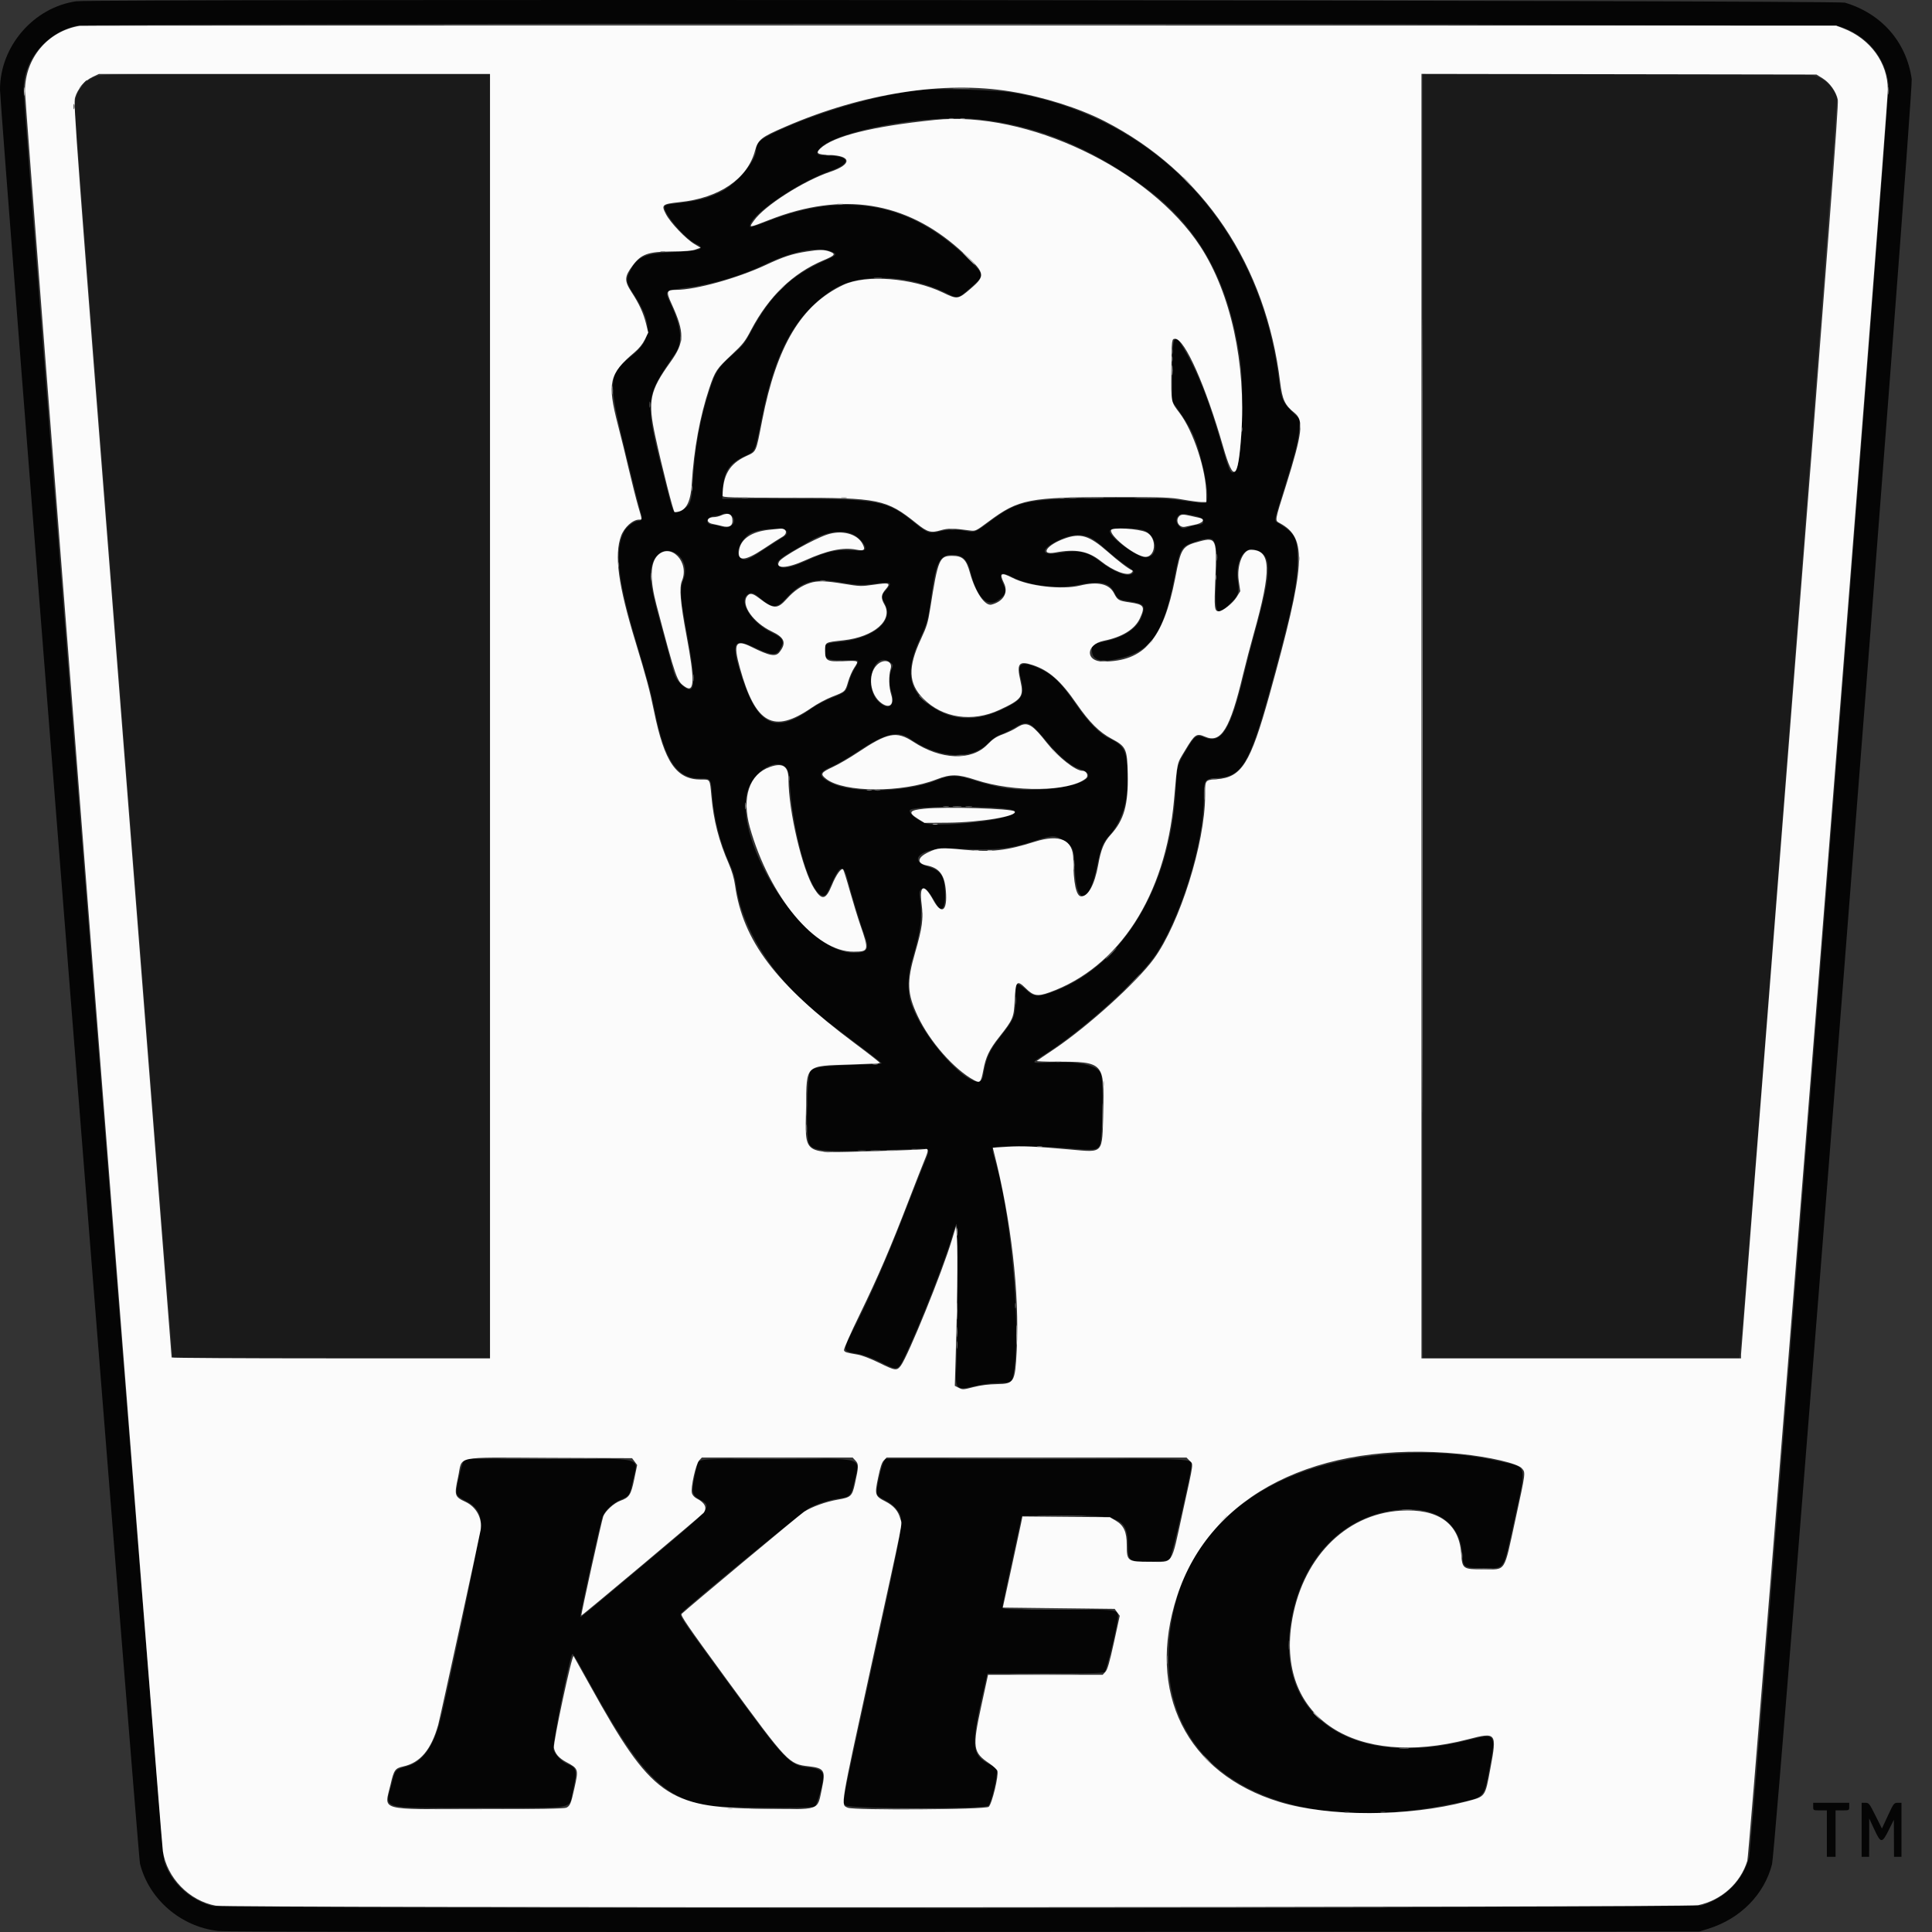 <svg width="24" height="24" viewBox="0 0 24 24" fill="none" xmlns="http://www.w3.org/2000/svg">
<rect x="0" y="0" width="24" height="24" fill="#333333" stroke="none"/>
<path fill-rule="evenodd" clip-rule="evenodd" d="M1.192 0.948C1.115 0.975 1.048 1.026 1 1.093C0.953 1.16 0.927 1.24 0.927 1.323C0.926 1.403 2.13 16.785 2.141 16.839L2.148 16.874H6.087V0.918L3.681 0.919C1.384 0.919 1.271 0.921 1.192 0.948ZM17.673 8.896V16.874H21.608L21.617 16.808C21.666 16.415 22.835 1.275 22.82 1.221C22.782 1.083 22.659 0.965 22.524 0.936C22.469 0.924 21.726 0.919 20.059 0.919H17.673V8.896Z" fill="#1A1A1A"/>
<path fill-rule="evenodd" clip-rule="evenodd" d="M0.946 0.016C0.416 0.093 0 0.576 0 1.113C0 1.334 1.714 23.05 1.739 23.151C1.85 23.593 2.245 23.934 2.708 23.987C2.806 23.998 5.686 24.002 11.98 23.999L21.11 23.994L21.226 23.958C21.621 23.834 21.918 23.532 22.013 23.157C22.064 22.954 23.771 1.141 23.748 0.982C23.682 0.521 23.373 0.168 22.918 0.033C22.814 0.003 1.156 -0.015 0.946 0.016ZM22.864 0.331C23.199 0.445 23.428 0.723 23.46 1.055C23.472 1.186 21.76 22.952 21.728 23.074C21.652 23.358 21.435 23.578 21.141 23.669C21.017 23.708 2.795 23.715 2.642 23.677C2.36 23.606 2.12 23.383 2.039 23.115C2.009 23.018 0.294 1.394 0.293 1.116C0.293 0.742 0.577 0.402 0.958 0.319C1.136 0.28 22.748 0.292 22.864 0.331ZM11.455 1.116C10.957 1.169 10.278 1.357 9.749 1.588C9.452 1.718 9.393 1.764 9.393 1.865C9.393 1.997 9.148 2.287 8.96 2.38C8.774 2.471 8.673 2.496 8.33 2.535C8.293 2.539 8.259 2.552 8.255 2.564C8.228 2.635 8.508 2.967 8.647 3.03C8.779 3.09 8.693 3.119 8.35 3.132C8.004 3.146 7.904 3.194 7.815 3.391C7.772 3.485 7.778 3.51 7.878 3.664C8.106 4.015 8.1 4.216 7.856 4.412C7.55 4.658 7.547 4.7 7.777 5.645C7.866 6.009 7.949 6.336 7.961 6.372C7.985 6.439 7.974 6.471 7.928 6.471C7.883 6.471 7.789 6.539 7.758 6.594C7.631 6.825 7.668 7.182 7.9 7.961C8.064 8.512 8.084 8.586 8.134 8.834C8.26 9.456 8.41 9.675 8.708 9.671C8.827 9.669 8.831 9.675 8.844 9.848C8.867 10.161 8.943 10.465 9.067 10.737C9.108 10.825 9.13 10.903 9.144 11.002C9.204 11.442 9.474 11.933 9.882 12.343C10.055 12.517 10.193 12.63 10.632 12.959C10.809 13.09 10.953 13.203 10.953 13.209C10.953 13.215 10.795 13.224 10.602 13.229C10.259 13.238 10.111 13.257 10.069 13.3C10.022 13.347 10.005 14.121 10.05 14.208C10.102 14.31 10.267 14.319 11.312 14.275C11.581 14.264 11.566 14.243 11.463 14.495C11.383 14.695 11.304 14.895 11.226 15.096C11.025 15.612 10.836 16.045 10.641 16.435C10.45 16.816 10.445 16.774 10.694 16.826C10.742 16.837 10.852 16.88 10.938 16.922C11.16 17.032 11.152 17.034 11.253 16.824C11.431 16.451 11.751 15.633 11.83 15.35C11.852 15.27 11.876 15.205 11.883 15.205C11.899 15.205 11.897 16.642 11.881 16.945C11.863 17.266 11.871 17.276 12.115 17.217C12.21 17.195 12.307 17.183 12.405 17.18C12.579 17.178 12.579 17.178 12.605 16.968C12.676 16.396 12.548 15.04 12.366 14.431C12.316 14.264 12.316 14.26 12.386 14.248C12.498 14.23 12.973 14.238 13.263 14.264C13.588 14.293 13.631 14.289 13.662 14.226C13.698 14.154 13.709 13.402 13.675 13.332C13.623 13.228 13.393 13.18 13.027 13.199C12.806 13.21 12.804 13.207 12.95 13.116C13.434 12.816 14.169 12.153 14.373 11.835C14.684 11.348 14.954 10.458 14.954 9.917C14.954 9.683 14.959 9.675 15.12 9.665C15.429 9.647 15.524 9.486 15.78 8.556C16.049 7.579 16.117 7.258 16.119 6.97C16.121 6.684 16.093 6.63 15.877 6.496C15.825 6.465 15.821 6.491 15.953 6.069C16.092 5.622 16.128 5.483 16.139 5.337L16.148 5.209L16.071 5.134C15.935 5.002 15.917 4.96 15.889 4.732C15.66 2.839 14.38 1.455 12.575 1.15C12.388 1.118 11.644 1.096 11.455 1.116M12.145 1.481C12.878 1.555 13.573 1.84 14.242 2.342C14.905 2.838 15.267 3.5 15.405 4.467C15.462 4.861 15.424 5.755 15.348 5.844C15.294 5.907 15.277 5.879 15.188 5.566C15.018 4.971 14.882 4.626 14.697 4.316C14.583 4.124 14.565 4.162 14.563 4.611L14.561 4.985L14.607 5.05C14.805 5.328 14.854 5.432 14.933 5.753C15 6.018 15.018 6.231 14.977 6.247C14.961 6.253 14.851 6.243 14.731 6.224C14.468 6.183 14.114 6.175 13.402 6.192C12.737 6.208 12.616 6.24 12.297 6.479C12.12 6.612 12.103 6.619 12.005 6.597C11.891 6.574 11.774 6.576 11.662 6.604C11.549 6.633 11.516 6.621 11.362 6.496C11.023 6.219 10.923 6.199 9.85 6.198L8.972 6.198L8.979 6.073C8.993 5.856 9.06 5.755 9.249 5.667C9.387 5.602 9.376 5.626 9.461 5.203C9.627 4.368 9.876 3.912 10.33 3.608C10.666 3.383 11.293 3.403 11.783 3.654C11.895 3.711 11.903 3.709 12.054 3.577C12.234 3.42 12.234 3.42 12.03 3.219C11.321 2.519 10.509 2.366 9.537 2.749C9.419 2.795 9.321 2.827 9.318 2.82C9.274 2.704 9.892 2.271 10.308 2.126C10.588 2.029 10.564 1.933 10.261 1.932C10.144 1.932 10.124 1.907 10.187 1.84C10.394 1.622 11.514 1.417 12.145 1.481ZM10.332 3.127C10.404 3.157 10.392 3.173 10.253 3.234C9.825 3.422 9.574 3.663 9.327 4.124C9.261 4.248 9.226 4.295 9.138 4.372C8.918 4.566 8.892 4.604 8.808 4.864C8.693 5.224 8.633 5.556 8.607 5.994C8.591 6.245 8.578 6.278 8.467 6.335C8.36 6.389 8.372 6.408 8.274 6.026C7.999 4.955 7.999 4.956 8.388 4.391C8.483 4.252 8.467 4.066 8.332 3.776C8.251 3.602 8.242 3.611 8.558 3.57C8.853 3.532 9.229 3.418 9.511 3.281C9.843 3.119 10.169 3.058 10.332 3.127ZM9.086 6.403C9.171 6.481 9.077 6.583 8.96 6.541C8.924 6.528 8.875 6.518 8.851 6.518C8.788 6.518 8.762 6.466 8.809 6.433C8.828 6.42 8.864 6.408 8.89 6.408C8.916 6.408 8.947 6.401 8.96 6.393C8.996 6.37 9.055 6.375 9.086 6.403ZM14.841 6.407C14.953 6.427 14.989 6.518 14.886 6.518C14.866 6.518 14.82 6.528 14.784 6.541C14.699 6.572 14.682 6.571 14.645 6.533C14.577 6.465 14.629 6.367 14.722 6.385C14.752 6.391 14.806 6.401 14.841 6.407ZM9.776 6.607C9.78 6.635 9.766 6.652 9.71 6.685C9.671 6.709 9.562 6.779 9.468 6.841C9.286 6.962 9.242 6.974 9.19 6.922C9.135 6.866 9.193 6.72 9.303 6.638C9.402 6.564 9.767 6.541 9.776 6.607ZM14.189 6.582C14.374 6.629 14.411 6.923 14.231 6.923C14.118 6.923 13.76 6.656 13.785 6.591C13.797 6.559 14.075 6.553 14.189 6.582ZM10.603 6.642C10.682 6.68 10.762 6.781 10.747 6.821C10.739 6.841 10.712 6.844 10.579 6.836C10.388 6.825 10.269 6.852 10.033 6.959C9.848 7.043 9.749 7.067 9.699 7.042C9.616 7 9.651 6.956 9.864 6.834C9.928 6.798 9.992 6.761 10.055 6.724C10.266 6.601 10.461 6.572 10.603 6.642ZM13.56 6.688C13.596 6.706 13.679 6.77 13.745 6.831C13.811 6.891 13.912 6.972 13.969 7.011C14.09 7.093 14.096 7.101 14.066 7.126C14.01 7.173 13.836 7.107 13.666 6.975C13.506 6.851 13.396 6.827 13.162 6.868C12.934 6.908 12.914 6.833 13.123 6.724C13.296 6.635 13.436 6.623 13.56 6.688ZM15.08 6.725C15.116 6.793 15.121 6.888 15.107 7.218C15.088 7.646 15.108 7.673 15.303 7.477C15.385 7.394 15.396 7.354 15.376 7.213C15.344 6.984 15.447 6.791 15.582 6.827C15.805 6.886 15.807 7.068 15.592 7.844C15.544 8.018 15.499 8.192 15.456 8.368C15.29 9.065 15.174 9.25 14.962 9.16C14.868 9.121 14.843 9.137 14.742 9.306C14.626 9.496 14.619 9.521 14.608 9.77C14.556 10.972 13.973 11.968 13.123 12.304C12.903 12.391 12.845 12.39 12.747 12.296C12.679 12.233 12.624 12.208 12.62 12.238C12.618 12.244 12.617 12.327 12.615 12.422C12.612 12.626 12.598 12.661 12.436 12.866C12.287 13.055 12.249 13.142 12.212 13.369C12.167 13.65 11.507 12.987 11.322 12.476C11.269 12.329 11.273 12.115 11.331 11.922C11.44 11.562 11.462 11.388 11.428 11.155C11.418 11.091 11.421 11.07 11.441 11.05C11.484 11.006 11.521 11.041 11.637 11.238C11.712 11.364 11.76 11.247 11.733 10.999C11.72 10.87 11.665 10.806 11.533 10.768C11.26 10.687 11.45 10.528 11.803 10.541C12.392 10.564 12.519 10.552 12.85 10.447C13.085 10.371 13.104 10.371 13.219 10.446C13.335 10.522 13.343 10.544 13.353 10.807C13.37 11.259 13.531 11.234 13.626 10.766C13.672 10.537 13.7 10.466 13.773 10.387C13.954 10.189 14.032 9.902 14.005 9.536C13.989 9.313 13.951 9.254 13.774 9.17C13.662 9.116 13.522 8.974 13.385 8.776C13.17 8.464 13.07 8.369 12.871 8.286C12.689 8.21 12.634 8.245 12.676 8.408C12.735 8.635 12.709 8.686 12.477 8.8C12.128 8.972 11.835 8.961 11.556 8.766C11.279 8.573 11.243 8.33 11.431 7.929C11.516 7.748 11.529 7.699 11.563 7.446C11.624 6.988 11.669 6.892 11.825 6.892C11.958 6.892 12.016 6.947 12.058 7.111C12.137 7.427 12.265 7.554 12.403 7.453C12.499 7.383 12.507 7.353 12.461 7.252C12.399 7.116 12.432 7.094 12.585 7.173C12.784 7.276 13.141 7.318 13.392 7.267C13.666 7.212 13.778 7.234 13.841 7.357C13.882 7.44 13.898 7.45 14.02 7.469C14.213 7.5 14.23 7.517 14.188 7.644C14.137 7.8 13.977 7.912 13.727 7.967C13.566 8.003 13.564 8.004 13.564 8.075C13.564 8.209 13.681 8.238 13.943 8.171C14.303 8.078 14.456 7.845 14.583 7.204C14.663 6.797 14.666 6.791 14.846 6.73C14.996 6.68 15.055 6.678 15.08 6.725ZM8.399 6.876C8.498 6.937 8.537 7.069 8.492 7.192C8.44 7.335 8.444 7.375 8.558 8.007C8.651 8.518 8.629 8.65 8.474 8.513C8.406 8.452 8.38 8.404 8.351 8.285C8.339 8.235 8.276 8.001 8.211 7.766C8.078 7.283 8.06 7.156 8.101 7.014C8.145 6.859 8.275 6.799 8.399 6.876ZM10.445 7.235C10.65 7.271 10.726 7.273 10.902 7.248C11.069 7.223 11.089 7.239 11.009 7.328C10.942 7.403 10.942 7.402 10.993 7.501C11.11 7.726 10.845 7.938 10.399 7.977C10.26 7.989 10.242 8.002 10.242 8.092C10.242 8.183 10.284 8.204 10.463 8.202C10.666 8.2 10.659 8.199 10.659 8.22C10.659 8.23 10.639 8.271 10.614 8.31C10.589 8.35 10.557 8.424 10.544 8.475C10.514 8.593 10.507 8.6 10.33 8.67C10.249 8.702 10.139 8.76 10.085 8.799C9.634 9.122 9.417 9.025 9.215 8.409C9.075 7.981 9.106 7.914 9.383 8.048C9.569 8.138 9.643 8.145 9.685 8.075C9.751 7.967 9.734 7.929 9.588 7.859C9.333 7.737 9.165 7.466 9.292 7.382C9.334 7.354 9.366 7.365 9.445 7.432C9.59 7.557 9.649 7.559 9.754 7.444C9.956 7.221 10.106 7.175 10.445 7.235ZM11.063 8.232C11.095 8.258 11.097 8.266 11.08 8.302C11.046 8.377 11.041 8.501 11.067 8.577C11.132 8.761 11.047 8.841 10.916 8.719C10.715 8.533 10.856 8.063 11.063 8.232ZM12.823 9.017C12.851 9.037 12.931 9.123 13 9.208C13.131 9.371 13.299 9.515 13.394 9.545C13.828 9.684 13.043 9.885 12.457 9.785C12.373 9.77 12.218 9.731 12.112 9.697C11.886 9.624 11.809 9.623 11.64 9.691C11.26 9.845 10.589 9.861 10.321 9.724C10.158 9.64 10.161 9.595 10.336 9.521C10.399 9.494 10.543 9.41 10.656 9.335C10.997 9.108 11.153 9.07 11.308 9.179C11.659 9.424 12.066 9.447 12.274 9.233C12.325 9.179 12.378 9.143 12.436 9.121C12.489 9.101 12.541 9.076 12.591 9.047C12.713 8.973 12.751 8.969 12.823 9.017ZM9.762 9.535C9.793 9.567 9.799 9.597 9.811 9.757C9.86 10.416 10.075 11.127 10.226 11.127C10.258 11.127 10.272 11.107 10.321 10.996C10.43 10.746 10.477 10.728 10.526 10.916C10.58 11.122 10.692 11.492 10.737 11.609C10.807 11.792 10.781 11.837 10.602 11.836C9.958 11.834 9.031 10.336 9.314 9.755C9.417 9.543 9.659 9.424 9.762 9.535ZM12.45 10.042C12.677 10.064 12.668 10.105 12.42 10.165C12.183 10.223 11.633 10.264 11.517 10.232C11.396 10.199 11.259 10.082 11.312 10.056C11.394 10.018 12.111 10.009 12.45 10.042ZM17.287 18.061C15.563 18.182 14.514 19.147 14.515 20.61C14.517 22.075 15.981 22.825 18.031 22.411C18.458 22.325 18.431 22.35 18.507 21.95C18.585 21.533 18.581 21.529 18.242 21.615C16.73 22.001 15.75 21.258 16.073 19.972C16.244 19.294 16.709 18.843 17.324 18.761C17.815 18.695 18.139 18.904 18.164 19.303C18.175 19.478 18.177 19.479 18.439 19.479C18.702 19.479 18.669 19.53 18.809 18.897C18.965 18.189 18.973 18.231 18.672 18.162C18.219 18.057 17.787 18.026 17.287 18.061ZM5.757 18.157C5.732 18.197 5.67 18.461 5.67 18.527C5.67 18.577 5.69 18.598 5.798 18.652C5.91 18.709 5.968 18.796 5.976 18.922C5.981 19.016 5.542 21.121 5.452 21.431C5.371 21.711 5.236 21.889 5.069 21.937C4.909 21.983 4.909 21.983 4.87 22.139C4.782 22.491 4.669 22.458 5.955 22.458C7.195 22.458 7.064 22.481 7.115 22.254C7.174 21.995 7.167 21.96 7.049 21.913C6.981 21.886 6.896 21.799 6.875 21.734C6.86 21.687 7.033 20.788 7.101 20.565C7.113 20.525 7.113 20.524 7.323 20.906C7.923 21.992 8.206 22.297 8.729 22.42C8.887 22.457 10.078 22.473 10.124 22.439C10.153 22.417 10.226 22.152 10.226 22.067C10.227 22.002 10.177 21.97 10.055 21.957C9.803 21.93 9.769 21.893 9.025 20.876C8.456 20.099 8.434 20.066 8.461 20.04C8.62 19.888 9.985 18.767 10.054 18.732C10.165 18.675 10.318 18.628 10.433 18.613C10.558 18.597 10.577 18.576 10.613 18.41C10.682 18.092 10.781 18.122 9.655 18.122C8.636 18.122 8.679 18.118 8.659 18.205C8.582 18.53 8.585 18.567 8.69 18.626C8.853 18.718 8.853 18.718 8.091 19.357C7.241 20.071 7.215 20.093 7.209 20.086C7.199 20.074 7.461 18.894 7.486 18.837C7.522 18.757 7.609 18.676 7.709 18.631C7.82 18.582 7.823 18.578 7.861 18.398C7.927 18.091 8.045 18.122 6.808 18.122H5.778L5.757 18.157ZM10.978 18.157C10.953 18.197 10.891 18.461 10.891 18.527C10.891 18.578 10.903 18.589 11.015 18.648C11.067 18.676 11.117 18.717 11.145 18.758C11.233 18.885 11.242 18.827 10.839 20.672C10.439 22.501 10.461 22.383 10.505 22.427C10.55 22.472 12.226 22.476 12.279 22.431C12.315 22.399 12.399 22.043 12.382 21.99C12.376 21.972 12.346 21.945 12.313 21.928C12.054 21.795 12.05 21.716 12.258 20.824L12.267 20.789H12.982C13.53 20.789 13.703 20.785 13.723 20.77C13.748 20.75 13.888 20.169 13.888 20.082C13.888 19.993 13.895 19.994 13.142 19.994C12.495 19.994 12.451 19.992 12.452 19.966C12.452 19.951 12.506 19.69 12.573 19.385L12.693 18.832L13.186 18.828C13.93 18.821 14.011 18.861 14.012 19.224C14.012 19.392 14.032 19.405 14.301 19.398C14.467 19.394 14.51 19.388 14.531 19.367C14.556 19.342 14.8 18.288 14.8 18.207C14.8 18.117 14.917 18.122 12.872 18.122H11L10.978 18.157ZM22.524 22.442C22.524 22.489 22.525 22.489 22.609 22.489H22.694V23.066H22.802V22.489H22.887C22.971 22.489 22.972 22.489 22.972 22.442V22.395H22.524V22.442ZM23.126 22.731V23.066H23.219L23.22 22.828L23.22 22.59L23.284 22.727C23.364 22.9 23.379 22.901 23.462 22.735L23.526 22.606L23.527 22.836L23.528 23.066H23.621V22.395H23.573C23.528 22.395 23.522 22.404 23.452 22.555L23.378 22.715L23.298 22.555C23.224 22.406 23.216 22.395 23.173 22.395H23.126V22.731Z" fill="#050505"/>
<path fill-rule="evenodd" clip-rule="evenodd" d="M0.989 0.321C0.591 0.388 0.311 0.723 0.31 1.131C0.309 1.279 1.998 22.833 2.023 22.996C2.073 23.327 2.35 23.612 2.68 23.673C2.838 23.703 20.956 23.696 21.095 23.667C21.386 23.605 21.622 23.392 21.706 23.115C21.736 23.017 23.451 1.393 23.451 1.113C23.451 0.781 23.234 0.482 22.898 0.352L22.81 0.318L11.919 0.316C5.929 0.315 1.01 0.317 0.989 0.321ZM6.087 8.896V16.874H4.109C3.022 16.874 2.132 16.869 2.132 16.863C2.132 16.856 1.857 13.35 1.521 9.072C0.933 1.586 0.91 1.29 0.933 1.211C0.964 1.105 1.051 1.002 1.15 0.956L1.228 0.919L3.658 0.919L6.087 0.919L6.087 8.896ZM22.641 0.973C22.731 1.029 22.809 1.139 22.83 1.239C22.842 1.295 22.718 2.924 22.237 9.041C21.902 13.294 21.629 16.796 21.628 16.824L21.628 16.874H17.658V0.918L20.111 0.922L22.565 0.926L22.641 0.973ZM12.552 1.136C12.962 1.203 13.405 1.343 13.723 1.506C14.95 2.136 15.726 3.291 15.903 4.752C15.93 4.966 15.961 5.033 16.081 5.129C16.198 5.223 16.18 5.377 15.975 6.031C15.832 6.484 15.835 6.464 15.899 6.499C16.243 6.685 16.223 7.002 15.768 8.639C15.531 9.488 15.425 9.657 15.112 9.68C14.967 9.691 14.97 9.685 14.97 9.89C14.969 10.472 14.655 11.47 14.334 11.91C14.123 12.2 13.512 12.752 13.093 13.034C12.982 13.108 12.886 13.173 12.88 13.179C12.873 13.184 12.98 13.189 13.119 13.189C13.711 13.188 13.72 13.198 13.705 13.817C13.691 14.342 13.714 14.317 13.298 14.28C12.879 14.242 12.7 14.234 12.509 14.246L12.332 14.257L12.345 14.306C12.561 15.153 12.666 16.062 12.63 16.776C12.61 17.172 12.599 17.19 12.387 17.194C12.282 17.196 12.182 17.208 12.093 17.231C11.967 17.264 11.956 17.264 11.91 17.24L11.861 17.215L11.87 16.916C11.891 16.278 11.899 15.56 11.888 15.399L11.877 15.23L11.825 15.401C11.707 15.796 11.281 16.843 11.191 16.964C11.14 17.031 11.124 17.029 10.92 16.929C10.816 16.878 10.707 16.836 10.652 16.827C10.506 16.802 10.494 16.798 10.484 16.773C10.479 16.76 10.566 16.562 10.682 16.325C10.911 15.853 11.062 15.502 11.29 14.909C11.374 14.69 11.462 14.468 11.484 14.414C11.536 14.291 11.537 14.263 11.489 14.275C11.469 14.28 11.167 14.292 10.817 14.301C9.949 14.324 10.004 14.362 10.013 13.747C10.021 13.218 9.996 13.243 10.564 13.224C10.762 13.218 10.927 13.209 10.931 13.206C10.935 13.201 10.794 13.091 10.617 12.959C9.636 12.226 9.228 11.688 9.131 10.996C9.119 10.911 9.092 10.819 9.054 10.731C8.93 10.447 8.865 10.195 8.838 9.896C8.817 9.671 8.825 9.684 8.707 9.684C8.402 9.684 8.254 9.469 8.125 8.838C8.072 8.577 8.029 8.416 7.894 7.972C7.679 7.267 7.629 6.896 7.715 6.658C7.755 6.55 7.86 6.455 7.94 6.455C7.979 6.455 7.98 6.468 7.927 6.287C7.903 6.204 7.85 5.995 7.81 5.824C7.767 5.641 7.723 5.459 7.676 5.278C7.541 4.756 7.566 4.643 7.882 4.377C7.94 4.328 7.983 4.274 8.011 4.217L8.053 4.131L8.027 4.026C7.993 3.889 7.942 3.777 7.845 3.628C7.753 3.486 7.756 3.437 7.861 3.296C7.965 3.157 8.053 3.126 8.341 3.124C8.511 3.123 8.6 3.115 8.642 3.099L8.702 3.077L8.627 3.032C8.521 2.969 8.328 2.767 8.273 2.661C8.212 2.544 8.223 2.535 8.443 2.511C8.936 2.46 9.286 2.221 9.379 1.873C9.417 1.733 9.452 1.705 9.764 1.571C10.72 1.158 11.728 1.001 12.552 1.136ZM11.61 1.49C10.833 1.57 10.353 1.691 10.19 1.845C10.129 1.903 10.152 1.92 10.301 1.925C10.582 1.934 10.588 2.042 10.312 2.135C9.982 2.246 9.495 2.557 9.366 2.74C9.299 2.834 9.292 2.835 9.564 2.729C10.464 2.378 11.249 2.502 11.919 3.099C12.244 3.39 12.252 3.417 12.062 3.582C11.901 3.721 11.894 3.722 11.713 3.634C11.33 3.451 10.757 3.407 10.476 3.539C9.954 3.786 9.649 4.294 9.468 5.222C9.388 5.631 9.4 5.605 9.265 5.668C9.061 5.763 8.98 5.902 8.976 6.159C8.976 6.18 9.08 6.183 9.822 6.183C10.924 6.183 11.01 6.2 11.389 6.505C11.521 6.611 11.565 6.623 11.687 6.587C11.777 6.561 11.837 6.561 12.05 6.59C12.118 6.599 12.124 6.596 12.282 6.478C12.657 6.199 12.781 6.175 13.86 6.175C14.448 6.175 14.537 6.178 14.694 6.206C14.79 6.223 14.896 6.237 14.927 6.237L14.985 6.237V6.144C14.985 5.845 14.826 5.357 14.653 5.13C14.544 4.986 14.548 5.005 14.551 4.601C14.555 4.211 14.555 4.209 14.599 4.209C14.717 4.209 14.977 4.794 15.194 5.549C15.325 6.006 15.38 5.968 15.42 5.395C15.48 4.515 15.289 3.641 14.912 3.063C14.283 2.098 12.755 1.371 11.61 1.49ZM10.019 3.125C9.837 3.154 9.732 3.189 9.512 3.292C9.162 3.456 8.64 3.601 8.397 3.601C8.279 3.601 8.272 3.621 8.342 3.773C8.507 4.135 8.505 4.251 8.328 4.498C8.07 4.857 8.045 4.98 8.14 5.418C8.225 5.81 8.366 6.362 8.38 6.362C8.513 6.362 8.578 6.256 8.593 6.013C8.619 5.583 8.696 5.166 8.812 4.821C8.883 4.61 8.902 4.581 9.089 4.407C9.229 4.276 9.256 4.242 9.331 4.098C9.551 3.682 9.848 3.395 10.226 3.235C10.376 3.172 10.388 3.155 10.303 3.124C10.237 3.1 10.175 3.1 10.019 3.125ZM8.962 6.401C8.934 6.414 8.892 6.424 8.87 6.424C8.776 6.425 8.764 6.492 8.855 6.509C8.883 6.515 8.935 6.526 8.97 6.535C9.054 6.557 9.099 6.535 9.099 6.472C9.099 6.387 9.051 6.363 8.962 6.401ZM14.649 6.412C14.595 6.466 14.645 6.559 14.719 6.544C14.742 6.539 14.793 6.529 14.831 6.521C14.946 6.5 14.982 6.449 14.896 6.432C14.873 6.427 14.824 6.417 14.788 6.408C14.702 6.388 14.671 6.389 14.649 6.412ZM9.547 6.582C9.337 6.606 9.207 6.693 9.182 6.827C9.154 6.978 9.25 6.975 9.484 6.819C9.585 6.752 9.689 6.685 9.715 6.671C9.791 6.629 9.773 6.56 9.689 6.567C9.675 6.568 9.611 6.575 9.547 6.582ZM13.803 6.584C13.779 6.648 14.06 6.88 14.202 6.914C14.357 6.951 14.387 6.677 14.236 6.61C14.14 6.567 13.816 6.548 13.803 6.584ZM10.274 6.641C10.11 6.696 9.717 6.916 9.681 6.973C9.621 7.069 9.774 7.064 9.999 6.962C10.275 6.837 10.473 6.795 10.637 6.828C10.737 6.848 10.754 6.831 10.714 6.755C10.647 6.63 10.456 6.58 10.274 6.641ZM13.224 6.69C13.002 6.77 12.914 6.899 13.106 6.864C13.363 6.816 13.517 6.845 13.674 6.97C13.828 7.093 14.001 7.159 14.054 7.116C14.072 7.101 14.075 7.09 14.064 7.085C14.016 7.065 13.897 6.974 13.757 6.851C13.529 6.651 13.421 6.619 13.224 6.69ZM14.91 6.723C14.684 6.783 14.673 6.798 14.599 7.181C14.45 7.943 14.212 8.218 13.703 8.218C13.48 8.218 13.486 8.006 13.711 7.96C13.943 7.913 14.098 7.817 14.161 7.68C14.228 7.534 14.213 7.509 14.034 7.483C13.895 7.463 13.883 7.455 13.84 7.372C13.78 7.253 13.638 7.22 13.417 7.274C13.191 7.329 12.781 7.282 12.579 7.179C12.434 7.105 12.411 7.118 12.472 7.245C12.529 7.362 12.464 7.473 12.316 7.511C12.235 7.531 12.115 7.354 12.05 7.118C12.003 6.947 11.959 6.905 11.826 6.905C11.67 6.905 11.652 6.947 11.556 7.555C11.528 7.733 11.514 7.78 11.441 7.937C11.275 8.292 11.283 8.49 11.47 8.679C11.711 8.922 12.079 8.976 12.419 8.817C12.694 8.689 12.72 8.652 12.677 8.462C12.626 8.242 12.655 8.204 12.83 8.262C13.032 8.329 13.178 8.458 13.374 8.743C13.532 8.972 13.657 9.097 13.809 9.177C13.989 9.273 14.003 9.303 14.009 9.613C14.017 9.998 13.964 10.187 13.796 10.371C13.713 10.462 13.676 10.553 13.642 10.745C13.598 10.988 13.519 11.135 13.431 11.135C13.369 11.135 13.333 10.967 13.333 10.674C13.332 10.431 13.166 10.357 12.851 10.457C12.506 10.567 12.313 10.588 11.98 10.556C11.688 10.527 11.652 10.53 11.534 10.586C11.393 10.652 11.384 10.725 11.513 10.751C11.67 10.782 11.734 10.868 11.75 11.067C11.771 11.318 11.698 11.373 11.594 11.182C11.479 10.972 11.418 10.99 11.448 11.226C11.472 11.416 11.458 11.521 11.368 11.833C11.262 12.199 11.268 12.342 11.401 12.624C11.55 12.941 11.855 13.287 12.101 13.419C12.175 13.459 12.186 13.446 12.215 13.295C12.245 13.13 12.29 13.037 12.412 12.883C12.586 12.662 12.595 12.641 12.605 12.425C12.616 12.186 12.632 12.169 12.741 12.276C12.839 12.373 12.888 12.381 13.039 12.327C13.903 12.015 14.477 11.128 14.584 9.94C14.629 9.438 14.615 9.5 14.723 9.319C14.842 9.12 14.863 9.106 14.968 9.151C15.169 9.239 15.28 9.058 15.441 8.382C15.482 8.215 15.525 8.05 15.571 7.885C15.8 7.069 15.792 6.83 15.536 6.83C15.437 6.83 15.361 7.028 15.388 7.215L15.407 7.344L15.362 7.417C15.315 7.493 15.188 7.594 15.139 7.594C15.086 7.594 15.082 7.549 15.097 7.196C15.119 6.7 15.108 6.671 14.91 6.723ZM8.169 6.9C8.076 6.994 8.071 7.199 8.155 7.516C8.4 8.441 8.406 8.46 8.509 8.531C8.628 8.613 8.633 8.454 8.527 7.89C8.451 7.484 8.436 7.3 8.472 7.214C8.568 6.981 8.331 6.736 8.169 6.9ZM10.062 7.242C9.956 7.276 9.865 7.338 9.775 7.438C9.656 7.571 9.611 7.57 9.424 7.426C9.346 7.367 9.311 7.363 9.278 7.41C9.203 7.518 9.361 7.738 9.589 7.845C9.747 7.92 9.772 7.987 9.684 8.1C9.636 8.163 9.561 8.149 9.334 8.036C9.136 7.937 9.106 7.992 9.192 8.3C9.385 8.995 9.608 9.118 10.082 8.792C10.151 8.744 10.265 8.683 10.337 8.655C10.501 8.591 10.499 8.593 10.536 8.468C10.553 8.41 10.587 8.332 10.612 8.295C10.672 8.205 10.67 8.205 10.486 8.213C10.272 8.222 10.25 8.21 10.25 8.085C10.25 7.976 10.244 7.98 10.477 7.954C10.86 7.912 11.099 7.702 10.986 7.508C10.941 7.431 10.945 7.386 11.002 7.321C11.069 7.243 11.049 7.235 10.857 7.263C10.698 7.286 10.682 7.285 10.486 7.253C10.256 7.215 10.156 7.212 10.062 7.242ZM10.892 8.262C10.774 8.381 10.806 8.634 10.953 8.737C11.05 8.805 11.109 8.754 11.072 8.633C11.041 8.536 11.038 8.395 11.064 8.308C11.094 8.208 10.977 8.176 10.892 8.262ZM12.684 9.009C12.671 9.014 12.636 9.034 12.606 9.053C12.576 9.071 12.507 9.103 12.452 9.124C12.375 9.152 12.332 9.181 12.264 9.251C12.065 9.455 11.688 9.44 11.344 9.214C11.136 9.078 11.027 9.099 10.656 9.347C10.559 9.412 10.419 9.494 10.345 9.528C10.196 9.597 10.186 9.616 10.265 9.677C10.487 9.847 11.205 9.85 11.636 9.681C11.81 9.614 11.898 9.615 12.122 9.689C12.599 9.846 13.285 9.836 13.489 9.67C13.528 9.638 13.499 9.575 13.445 9.575C13.36 9.575 13.145 9.405 13.006 9.23C12.837 9.015 12.776 8.973 12.684 9.009ZM9.566 9.527C9.307 9.617 9.211 9.906 9.315 10.278C9.559 11.142 10.13 11.827 10.605 11.822C10.795 11.821 10.798 11.81 10.685 11.484C10.655 11.397 10.598 11.211 10.558 11.07C10.519 10.93 10.481 10.809 10.474 10.801C10.451 10.777 10.386 10.867 10.334 10.996C10.258 11.181 10.21 11.19 10.113 11.036C9.967 10.805 9.795 10.071 9.795 9.684C9.795 9.518 9.726 9.471 9.566 9.527ZM11.482 10.046C11.291 10.065 11.276 10.093 11.408 10.175L11.484 10.222L11.771 10.22C12.189 10.216 12.658 10.136 12.601 10.079C12.566 10.044 11.739 10.019 11.482 10.046ZM18.137 18.061C18.499 18.097 18.853 18.179 18.905 18.24C18.953 18.295 18.954 18.282 18.823 18.886C18.679 19.545 18.712 19.495 18.431 19.495C18.17 19.495 18.165 19.491 18.151 19.294C18.125 18.922 17.861 18.737 17.396 18.766C16.7 18.81 16.159 19.375 16.042 20.181C15.874 21.343 16.837 21.969 18.237 21.606C18.589 21.514 18.597 21.524 18.515 21.963C18.447 22.329 18.457 22.315 18.214 22.379C17.494 22.569 16.508 22.571 15.897 22.385C14.738 22.033 14.235 21.023 14.622 19.828C15.034 18.56 16.369 17.888 18.137 18.061ZM7.884 18.157L7.915 18.199L7.879 18.373C7.838 18.571 7.817 18.603 7.706 18.643C7.627 18.672 7.522 18.767 7.494 18.836C7.476 18.881 7.215 20.06 7.222 20.068C7.227 20.074 8.717 18.823 8.74 18.794C8.788 18.732 8.757 18.667 8.655 18.615C8.625 18.599 8.601 18.573 8.595 18.547C8.578 18.481 8.644 18.187 8.685 18.142L8.719 18.106H10.592L10.628 18.145C10.668 18.188 10.667 18.22 10.62 18.431C10.585 18.588 10.57 18.601 10.407 18.629C10.257 18.655 10.084 18.718 9.988 18.78C9.936 18.814 8.533 19.984 8.468 20.048C8.45 20.066 8.537 20.193 9.031 20.869C9.789 21.904 9.798 21.914 10.049 21.942C10.239 21.964 10.258 21.994 10.211 22.213C10.149 22.501 10.214 22.479 9.452 22.469C8.294 22.454 8.089 22.307 7.334 20.945C7.265 20.821 7.196 20.697 7.126 20.573C7.107 20.541 6.869 21.651 6.881 21.712C6.895 21.785 6.942 21.839 7.032 21.888C7.187 21.971 7.188 21.976 7.136 22.211C7.094 22.402 7.081 22.435 7.035 22.456C7.008 22.468 6.695 22.474 5.949 22.474C4.673 22.474 4.774 22.502 4.852 22.166C4.893 21.988 4.908 21.966 5.007 21.944C5.22 21.898 5.356 21.737 5.443 21.428C5.466 21.349 5.947 19.134 5.97 19.009C5.995 18.864 5.918 18.72 5.783 18.657C5.647 18.594 5.641 18.576 5.69 18.351C5.75 18.076 5.612 18.105 6.825 18.11L7.852 18.114L7.884 18.157ZM14.777 18.145C14.826 18.194 14.834 18.138 14.692 18.783C14.543 19.461 14.583 19.401 14.289 19.401C14.005 19.401 13.997 19.395 13.997 19.193C13.997 19.029 13.961 18.95 13.86 18.89L13.788 18.847L13.245 18.843L12.701 18.838L12.683 18.928C12.673 18.978 12.618 19.233 12.561 19.494L12.457 19.97L13.152 19.978L13.847 19.986L13.878 20.029L13.91 20.072L13.838 20.402C13.783 20.653 13.757 20.741 13.732 20.768L13.698 20.805H12.274L12.191 21.187C12.077 21.714 12.084 21.768 12.293 21.908C12.34 21.94 12.384 21.981 12.39 21.998C12.409 22.052 12.322 22.412 12.282 22.445C12.24 22.48 10.604 22.49 10.531 22.456C10.443 22.416 10.431 22.488 10.82 20.706C11.246 18.759 11.207 18.954 11.185 18.869C11.159 18.77 11.103 18.705 10.998 18.651C10.869 18.586 10.863 18.568 10.909 18.353C10.935 18.227 10.955 18.166 10.979 18.142L11.014 18.106H14.739L14.777 18.145Z" fill="#FBFBFB"/>
<path fill-rule="evenodd" clip-rule="evenodd" d="M23.455 1.129C23.455 1.172 23.458 1.188 23.462 1.164C23.465 1.138 23.465 1.112 23.462 1.086C23.458 1.067 23.455 1.086 23.455 1.129ZM11.791 1.475C11.806 1.479 11.83 1.479 11.845 1.475C11.86 1.471 11.848 1.468 11.818 1.468C11.788 1.468 11.776 1.471 11.791 1.475ZM11.93 1.475C11.945 1.479 11.969 1.479 11.984 1.475C11.999 1.471 11.987 1.468 11.957 1.468C11.927 1.468 11.915 1.471 11.93 1.475ZM8.207 3.128C8.222 3.132 8.246 3.132 8.261 3.128C8.276 3.124 8.264 3.121 8.234 3.121C8.204 3.121 8.192 3.124 8.207 3.128ZM8.454 4.209C8.454 4.239 8.457 4.252 8.461 4.237C8.465 4.219 8.465 4.2 8.461 4.182C8.457 4.167 8.454 4.179 8.454 4.209ZM14.556 4.459C14.556 4.489 14.559 4.501 14.563 4.486C14.567 4.471 14.567 4.447 14.563 4.432C14.559 4.417 14.556 4.429 14.556 4.459ZM7.605 4.849C7.605 4.896 7.608 4.915 7.612 4.892C7.615 4.863 7.615 4.834 7.612 4.806C7.608 4.782 7.605 4.802 7.605 4.849ZM8.593 6.065C8.593 6.095 8.596 6.108 8.6 6.093C8.604 6.075 8.604 6.056 8.6 6.038C8.596 6.023 8.593 6.035 8.593 6.065ZM9.219 6.186C9.238 6.189 9.269 6.189 9.288 6.186C9.308 6.182 9.292 6.179 9.254 6.179C9.215 6.179 9.2 6.182 9.219 6.186ZM10.455 6.186C10.474 6.189 10.502 6.189 10.517 6.185C10.531 6.181 10.516 6.178 10.482 6.179C10.448 6.179 10.436 6.182 10.455 6.186M13.29 6.186C13.313 6.189 13.348 6.189 13.367 6.186C13.386 6.182 13.367 6.179 13.324 6.179C13.282 6.179 13.266 6.182 13.29 6.186ZM11.799 6.576C11.818 6.579 11.849 6.579 11.868 6.576C11.887 6.572 11.872 6.569 11.834 6.569C11.795 6.569 11.78 6.572 11.799 6.576ZM16.132 6.939C16.132 6.969 16.135 6.981 16.139 6.966C16.143 6.948 16.143 6.93 16.139 6.912C16.135 6.897 16.132 6.909 16.132 6.939ZM8.084 7.165C8.084 7.208 8.087 7.224 8.091 7.2C8.094 7.174 8.094 7.148 8.09 7.122C8.087 7.103 8.084 7.122 8.084 7.165ZM10.192 7.215C10.212 7.219 10.239 7.219 10.254 7.215C10.269 7.211 10.253 7.208 10.219 7.208C10.185 7.208 10.173 7.211 10.192 7.215ZM10.401 8.213C10.424 8.217 10.459 8.217 10.478 8.213C10.497 8.21 10.478 8.207 10.435 8.207C10.393 8.207 10.377 8.21 10.401 8.213ZM13.684 8.213C13.703 8.217 13.731 8.217 13.745 8.213C13.76 8.209 13.745 8.206 13.711 8.206C13.677 8.206 13.664 8.21 13.684 8.213ZM15.043 9.679C15.062 9.683 15.093 9.683 15.113 9.679C15.132 9.676 15.116 9.673 15.078 9.673C15.04 9.673 15.024 9.676 15.043 9.679ZM10.771 9.82C10.786 9.823 10.811 9.823 10.826 9.82C10.84 9.816 10.828 9.812 10.799 9.812C10.769 9.812 10.757 9.816 10.771 9.82ZM11.845 10.023C11.873 10.026 11.915 10.026 11.938 10.023C11.961 10.019 11.939 10.016 11.888 10.016C11.837 10.016 11.818 10.019 11.845 10.023ZM11.451 11.368C11.451 11.399 11.454 11.411 11.458 11.396C11.462 11.378 11.462 11.359 11.458 11.341C11.454 11.326 11.451 11.338 11.451 11.368ZM10.017 13.731C10.017 13.851 10.019 13.899 10.022 13.836C10.025 13.773 10.025 13.675 10.022 13.618C10.019 13.56 10.017 13.611 10.017 13.731ZM10.826 14.296C10.853 14.3 10.898 14.3 10.926 14.296C10.954 14.293 10.931 14.29 10.876 14.29C10.82 14.29 10.798 14.293 10.826 14.296ZM11.885 16.547C11.885 16.602 11.888 16.625 11.891 16.597C11.895 16.564 11.895 16.53 11.891 16.496C11.888 16.468 11.885 16.491 11.885 16.547M12.943 18.835C13.082 18.838 13.304 18.838 13.437 18.835C13.571 18.833 13.457 18.831 13.185 18.831C12.913 18.831 12.804 18.833 12.943 18.835ZM18.156 19.331C18.157 19.374 18.16 19.389 18.163 19.366C18.167 19.34 18.167 19.314 18.163 19.288C18.159 19.268 18.156 19.288 18.156 19.331ZM18.341 19.491C18.39 19.494 18.47 19.494 18.519 19.491C18.568 19.487 18.528 19.485 18.43 19.485C18.332 19.485 18.292 19.487 18.341 19.491M12.625 20.801C12.819 20.803 13.135 20.803 13.328 20.801C13.522 20.798 13.363 20.796 12.977 20.796C12.59 20.796 12.432 20.798 12.625 20.801ZM5.442 22.47C5.729 22.472 6.198 22.472 6.484 22.47C6.771 22.467 6.537 22.465 5.963 22.465C5.39 22.465 5.155 22.467 5.442 22.47ZM9.367 22.47C9.501 22.472 9.716 22.472 9.846 22.47C9.975 22.467 9.865 22.465 9.601 22.465C9.338 22.465 9.232 22.467 9.367 22.47ZM10.971 22.47C11.198 22.472 11.573 22.472 11.806 22.47C12.038 22.467 11.852 22.465 11.393 22.465C10.934 22.465 10.745 22.467 10.971 22.47Z" fill="#7C7C7C"/>
<path fill-rule="evenodd" clip-rule="evenodd" d="M6.452 0.306C9.428 0.308 14.301 0.308 17.282 0.306C20.263 0.304 17.828 0.302 11.872 0.302C5.916 0.302 3.477 0.304 6.452 0.306ZM11.853 1.102C11.902 1.105 11.982 1.105 12.031 1.102C12.079 1.098 12.039 1.096 11.942 1.096C11.844 1.096 11.804 1.098 11.853 1.102ZM10.864 3.456C10.888 3.46 10.926 3.46 10.949 3.456C10.973 3.453 10.953 3.45 10.907 3.45C10.86 3.45 10.841 3.453 10.864 3.456ZM14.556 4.365C14.556 4.395 14.559 4.408 14.563 4.393C14.567 4.375 14.567 4.356 14.563 4.338C14.559 4.323 14.556 4.335 14.556 4.365ZM8.068 5.028C8.068 5.063 8.071 5.075 8.075 5.055C8.079 5.036 8.079 5.008 8.075 4.993C8.071 4.978 8.068 4.994 8.068 5.028ZM9.59 6.186C9.745 6.189 9.999 6.189 10.153 6.186C10.309 6.184 10.182 6.182 9.872 6.182C9.561 6.182 9.435 6.184 9.59 6.186ZM13.491 6.186C13.558 6.189 13.625 6.189 13.692 6.186C13.745 6.183 13.697 6.181 13.587 6.181C13.476 6.181 13.433 6.183 13.491 6.186ZM14.116 6.186C14.178 6.189 14.278 6.189 14.34 6.186C14.402 6.183 14.351 6.181 14.228 6.181C14.105 6.181 14.055 6.183 14.116 6.186ZM15.113 6.923C15.113 6.962 15.116 6.978 15.12 6.958C15.123 6.935 15.123 6.911 15.12 6.888C15.116 6.869 15.113 6.885 15.113 6.923ZM7.681 7.017C7.681 7.047 7.685 7.059 7.689 7.044C7.692 7.026 7.692 7.008 7.689 6.99C7.685 6.975 7.681 6.987 7.681 7.017ZM8.609 8.421C8.609 8.459 8.612 8.475 8.616 8.456C8.619 8.436 8.619 8.405 8.616 8.386C8.612 8.366 8.609 8.382 8.609 8.421ZM11.416 8.644C11.416 8.647 11.439 8.669 11.467 8.695L11.517 8.74L11.472 8.69C11.429 8.643 11.416 8.632 11.416 8.644ZM11.892 9.383C11.923 9.387 11.954 9.387 11.985 9.383C12.008 9.38 11.985 9.377 11.934 9.377C11.883 9.377 11.864 9.38 11.892 9.383ZM9.798 9.668C9.798 9.698 9.801 9.711 9.805 9.696C9.809 9.678 9.809 9.659 9.805 9.641C9.801 9.626 9.798 9.638 9.798 9.668ZM14.96 9.856C14.96 9.928 14.962 9.958 14.966 9.922C14.969 9.885 14.969 9.826 14.966 9.789C14.962 9.753 14.96 9.783 14.96 9.856ZM10.872 9.82C10.891 9.823 10.919 9.823 10.934 9.82C10.949 9.816 10.933 9.813 10.899 9.813C10.865 9.813 10.853 9.816 10.872 9.82ZM11.722 10.023C11.741 10.026 11.769 10.026 11.784 10.022C11.798 10.018 11.783 10.015 11.748 10.015C11.715 10.016 11.703 10.019 11.722 10.023M12 10.023C12.019 10.026 12.05 10.026 12.069 10.023C12.088 10.019 12.073 10.016 12.034 10.016C11.996 10.016 11.98 10.019 12 10.023ZM13.796 11.844C13.758 11.883 13.731 11.914 13.735 11.914C13.739 11.914 13.774 11.883 13.811 11.844C13.848 11.806 13.876 11.774 13.871 11.774C13.867 11.774 13.833 11.806 13.796 11.844ZM14.058 12.207L13.958 12.312L14.062 12.211C14.119 12.156 14.166 12.108 14.166 12.106C14.166 12.094 14.151 12.109 14.058 12.207ZM12.611 12.429C12.611 12.476 12.614 12.496 12.617 12.472C12.621 12.444 12.621 12.415 12.617 12.386C12.614 12.363 12.611 12.382 12.611 12.429ZM13.694 13.864C13.694 14.005 13.696 14.063 13.699 13.993C13.702 13.922 13.702 13.806 13.699 13.735C13.696 13.665 13.694 13.722 13.694 13.864ZM10.015 14.02C10.015 14.067 10.018 14.086 10.022 14.063C10.025 14.034 10.025 14.005 10.022 13.977C10.018 13.954 10.015 13.973 10.015 14.02ZM11.328 14.28C11.342 14.284 11.367 14.284 11.382 14.28C11.397 14.276 11.384 14.273 11.355 14.273C11.325 14.273 11.313 14.276 11.328 14.28ZM10.663 14.296C10.687 14.3 10.725 14.3 10.748 14.296C10.772 14.293 10.753 14.29 10.706 14.29C10.659 14.29 10.64 14.293 10.663 14.296M10.239 14.312C10.27 14.316 10.301 14.316 10.332 14.312C10.355 14.308 10.332 14.306 10.281 14.306C10.23 14.306 10.211 14.309 10.239 14.312ZM12.61 16.219C12.61 16.249 12.613 16.262 12.617 16.246C12.62 16.231 12.62 16.207 12.617 16.192C12.613 16.177 12.61 16.189 12.61 16.219ZM11.884 16.71C11.884 16.753 11.887 16.769 11.891 16.745C11.895 16.722 11.895 16.686 11.891 16.667C11.887 16.648 11.884 16.668 11.884 16.71ZM6.307 18.118C6.585 18.12 7.04 18.12 7.319 18.118C7.597 18.116 7.369 18.114 6.813 18.114C6.256 18.114 6.029 18.116 6.307 18.118ZM9.196 18.118C9.449 18.12 9.862 18.12 10.115 18.118C10.368 18.116 10.161 18.114 9.655 18.114C9.15 18.114 8.943 18.116 9.196 18.118ZM11.954 18.118C12.467 18.12 13.301 18.12 13.808 18.118C14.315 18.116 13.896 18.114 12.876 18.114C11.857 18.114 11.442 18.116 11.954 18.118ZM17.422 18.757C17.458 18.761 17.494 18.761 17.53 18.757C17.562 18.754 17.54 18.751 17.48 18.751C17.421 18.751 17.394 18.754 17.422 18.757M12.787 19.99C12.976 19.992 13.286 19.992 13.475 19.99C13.664 19.987 13.509 19.985 13.131 19.985C12.753 19.985 12.598 19.987 12.787 19.99ZM16.009 20.438C16.009 20.49 16.012 20.509 16.016 20.481C16.019 20.45 16.019 20.418 16.016 20.387C16.012 20.364 16.009 20.387 16.009 20.438ZM14.495 20.618C14.495 20.665 14.498 20.684 14.502 20.66C14.505 20.632 14.505 20.603 14.502 20.575C14.498 20.551 14.495 20.57 14.495 20.618ZM17.391 21.721C17.419 21.724 17.464 21.724 17.491 21.721C17.519 21.717 17.497 21.714 17.441 21.714C17.386 21.714 17.363 21.717 17.391 21.721M16.704 22.515C16.718 22.519 16.743 22.519 16.758 22.515C16.773 22.512 16.76 22.508 16.731 22.508C16.701 22.508 16.689 22.512 16.704 22.515ZM17.152 22.515C17.166 22.519 17.191 22.519 17.206 22.515C17.221 22.512 17.208 22.508 17.179 22.508C17.149 22.508 17.137 22.512 17.152 22.515ZM7.334 23.702C9.834 23.704 13.925 23.704 16.426 23.702C18.926 23.7 16.88 23.698 11.88 23.698C6.88 23.698 4.834 23.7 7.334 23.702Z" fill="#6C6C6C"/>
<path fill-rule="evenodd" clip-rule="evenodd" d="M14.738 2.252C14.767 2.282 14.794 2.307 14.798 2.307C14.802 2.307 14.782 2.282 14.753 2.252C14.724 2.222 14.697 2.197 14.693 2.197C14.689 2.197 14.709 2.222 14.738 2.252ZM14.985 21.858C15.014 21.887 15.041 21.912 15.045 21.912C15.049 21.912 15.029 21.887 15.001 21.858C14.972 21.828 14.944 21.803 14.94 21.803C14.936 21.803 14.956 21.828 14.985 21.858Z" fill="#9C9C9C"/>
<path fill-rule="evenodd" clip-rule="evenodd" d="M0.298 1.137C0.298 1.184 0.301 1.203 0.305 1.18C0.308 1.151 0.308 1.122 0.305 1.094C0.301 1.07 0.298 1.09 0.298 1.137ZM10.27 1.928C10.289 1.932 10.317 1.931 10.331 1.927C10.346 1.924 10.33 1.92 10.296 1.921C10.262 1.921 10.25 1.924 10.27 1.928M10.409 2.536C10.428 2.54 10.456 2.54 10.47 2.536C10.485 2.532 10.469 2.529 10.435 2.529C10.402 2.529 10.389 2.532 10.409 2.536ZM14.557 4.599C14.557 4.655 14.56 4.678 14.564 4.65C14.567 4.622 14.567 4.577 14.564 4.549C14.56 4.521 14.557 4.544 14.557 4.599ZM16.148 5.293C16.148 5.328 16.151 5.34 16.154 5.321C16.158 5.301 16.158 5.273 16.154 5.258C16.15 5.243 16.147 5.259 16.148 5.293ZM15.421 5.333C15.421 5.362 15.424 5.375 15.428 5.36C15.432 5.342 15.432 5.323 15.428 5.305C15.424 5.29 15.421 5.302 15.421 5.333ZM13.166 6.185C13.181 6.189 13.205 6.189 13.22 6.185C13.235 6.182 13.223 6.178 13.193 6.178C13.163 6.178 13.151 6.182 13.166 6.185ZM15.097 7.173C15.097 7.203 15.1 7.215 15.104 7.2C15.108 7.182 15.108 7.164 15.104 7.146C15.1 7.131 15.097 7.143 15.097 7.173ZM9.258 10.012C9.258 10.05 9.261 10.066 9.264 10.047C9.268 10.027 9.268 9.996 9.264 9.977C9.261 9.957 9.258 9.973 9.258 10.012ZM11.59 10.241C11.605 10.245 11.629 10.245 11.644 10.241C11.659 10.237 11.647 10.234 11.617 10.234C11.587 10.234 11.575 10.237 11.59 10.241ZM12.1 10.568C12.115 10.572 12.139 10.572 12.154 10.568C12.169 10.564 12.157 10.561 12.127 10.561C12.097 10.561 12.085 10.564 12.1 10.568ZM12.27 10.568C12.285 10.572 12.309 10.572 12.324 10.568C12.339 10.564 12.327 10.561 12.297 10.561C12.267 10.561 12.255 10.564 12.27 10.568ZM13.337 10.745C13.337 10.8 13.34 10.823 13.343 10.795C13.346 10.762 13.346 10.728 13.343 10.694C13.34 10.666 13.337 10.689 13.337 10.745ZM13.104 13.189C13.128 13.193 13.162 13.193 13.181 13.189C13.2 13.185 13.181 13.182 13.139 13.182C13.096 13.182 13.081 13.185 13.104 13.189ZM10.841 13.22C10.86 13.224 10.888 13.224 10.903 13.22C10.918 13.216 10.902 13.213 10.868 13.213C10.834 13.213 10.822 13.216 10.841 13.22ZM13.706 13.459C13.706 13.489 13.709 13.501 13.713 13.486C13.717 13.468 13.717 13.449 13.713 13.431C13.71 13.416 13.706 13.428 13.706 13.459ZM12.888 14.249C12.903 14.253 12.927 14.253 12.942 14.249C12.957 14.245 12.945 14.242 12.915 14.242C12.885 14.242 12.873 14.245 12.888 14.249ZM11.027 14.296C11.057 14.3 11.088 14.3 11.119 14.296C11.142 14.293 11.12 14.29 11.069 14.29C11.018 14.29 10.999 14.293 11.027 14.296ZM11.884 15.307C11.884 15.35 11.887 15.365 11.891 15.342C11.894 15.318 11.894 15.283 11.891 15.264C11.887 15.245 11.884 15.264 11.884 15.307ZM11.886 16.289C11.886 16.384 11.888 16.42 11.891 16.371C11.894 16.321 11.894 16.244 11.891 16.199C11.888 16.154 11.886 16.195 11.886 16.289ZM12.627 16.586C12.627 16.697 12.63 16.741 12.633 16.683C12.636 16.615 12.636 16.547 12.633 16.48C12.63 16.427 12.627 16.474 12.627 16.586ZM9.041 22.469C9.056 22.473 9.08 22.473 9.095 22.469C9.11 22.465 9.098 22.462 9.068 22.462C9.038 22.462 9.026 22.465 9.041 22.469Z" fill="#BCBCBC"/>
<path fill-rule="evenodd" clip-rule="evenodd" d="M1.026 1.047L0.981 1.098L1.031 1.052C1.059 1.027 1.081 1.004 1.081 1.001C1.081 0.989 1.069 1 1.026 1.047ZM0.915 1.324C0.915 1.354 0.918 1.366 0.922 1.351C0.926 1.336 0.926 1.312 0.922 1.297C0.918 1.282 0.915 1.294 0.915 1.324Z" fill="#1A1A1A"/>
<path fill-rule="evenodd" clip-rule="evenodd" d="M17.665 8.896C17.665 13.288 17.667 15.083 17.669 12.884C17.671 10.685 17.671 7.092 17.669 4.898C17.667 2.705 17.665 4.504 17.665 8.896ZM12.027 3.211C12.069 3.254 12.106 3.289 12.111 3.289C12.115 3.289 12.084 3.254 12.042 3.211C12 3.168 11.963 3.133 11.958 3.133C11.954 3.133 11.985 3.168 12.027 3.211ZM9.678 3.605L9.617 3.671L9.682 3.61C9.743 3.552 9.755 3.539 9.743 3.539C9.741 3.539 9.711 3.569 9.678 3.605ZM14.266 8.003L14.22 8.054L14.271 8.008C14.298 7.983 14.321 7.96 14.321 7.958C14.321 7.945 14.308 7.956 14.266 8.003M13.069 9.314C13.069 9.317 13.092 9.34 13.12 9.365L13.17 9.411L13.124 9.36C13.082 9.313 13.069 9.302 13.069 9.314ZM15.185 18.882L15.132 18.941L15.19 18.887C15.244 18.837 15.255 18.824 15.243 18.824C15.24 18.824 15.214 18.85 15.185 18.882ZM16.314 21.277C16.314 21.28 16.336 21.303 16.364 21.328L16.414 21.374L16.369 21.323C16.326 21.276 16.314 21.265 16.314 21.277Z" fill="#CCCCCC"/>
</svg>
